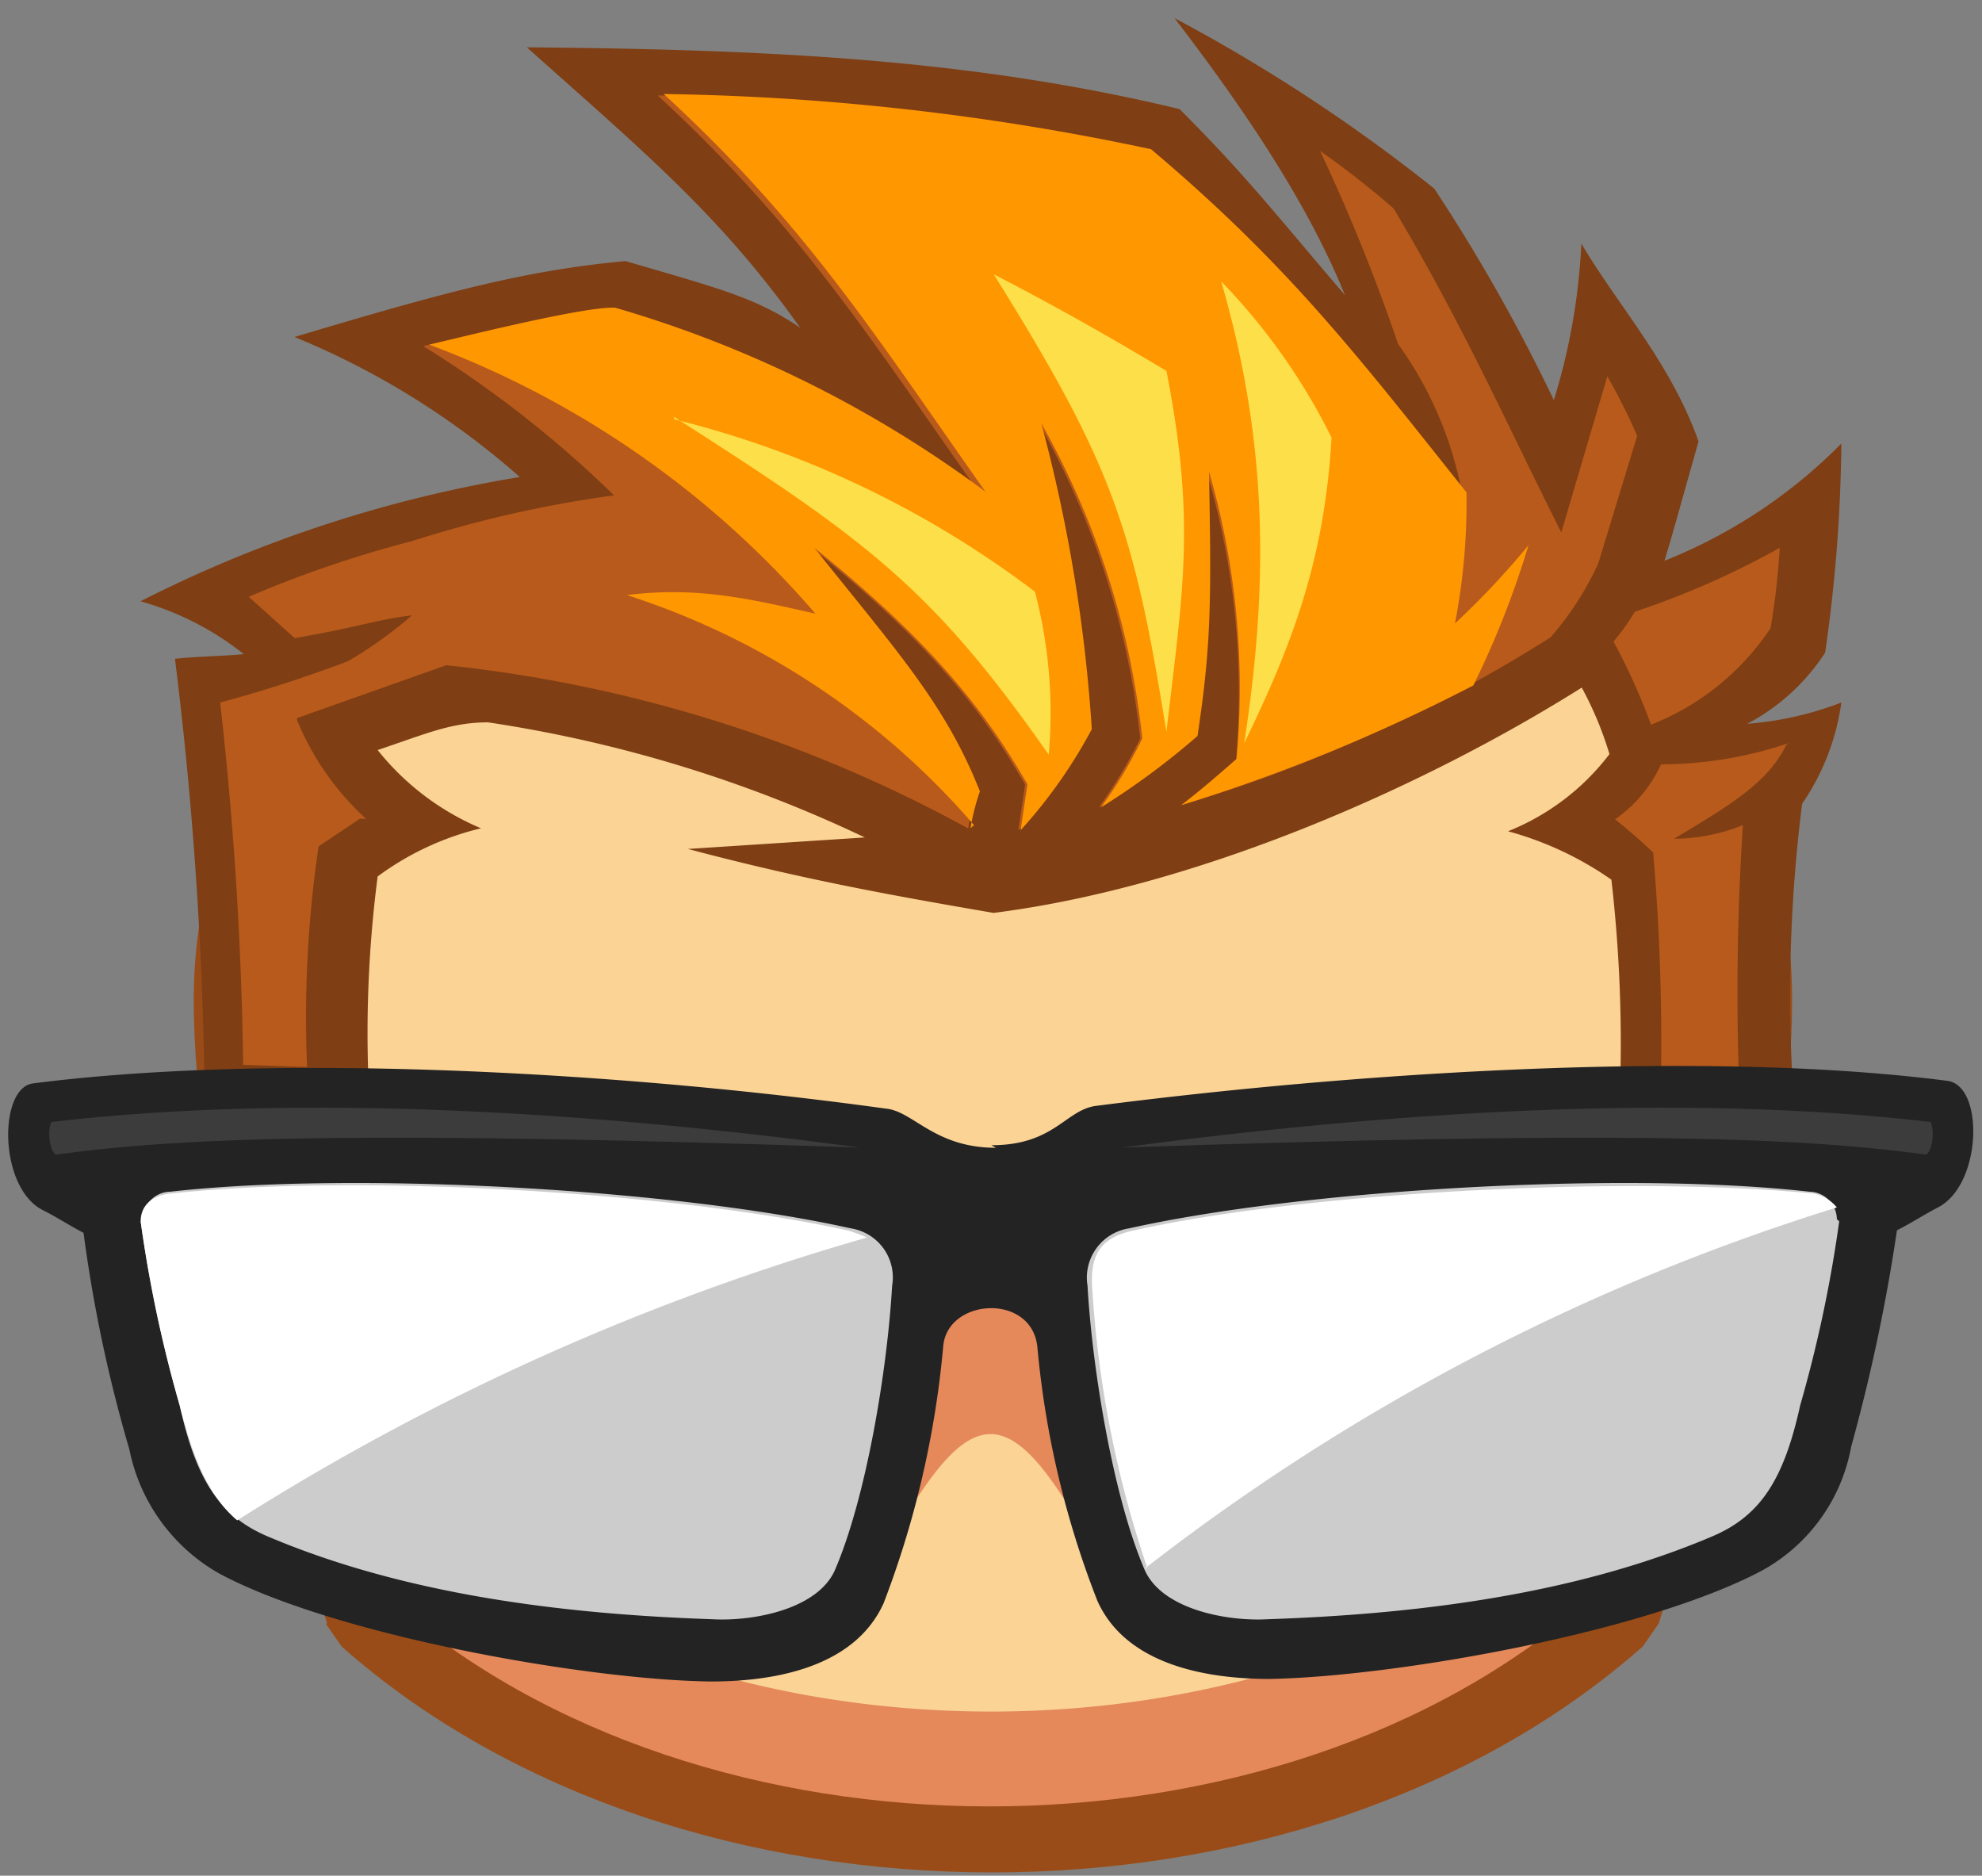 <svg width="93" height="88" fill="none" xmlns="http://www.w3.org/2000/svg"><rect width="100%" height="100%" fill="#808080" stroke="none"/><path d="M15.35 76.17c-2.7-8.63-6.26-20.27-6.26-29.23 0-35.37 75-37 75 0 0 9-3.56 20.6-6.26 29.23l-.75 1.08c-16 14.13-45.08 14.13-61.05 0l-.75-1.08h.07Z" fill="#9A4C18"/><path d="M18.26 75c-2.48-7.65-6-19.3-6-27.82 0-31.38 68.37-33 68.37 0 0 8.52-3.55 20.17-6 27.82-14.66 13-41.73 13-56.4 0h.03Z" fill="#E5895B"/><path d="M12.54 43.82C17 16.75 76 15.45 80.38 43.72a60.544 60.544 0 0 1-1.19 9.27 265.23 265.23 0 0 0-27.71 1.51c-1.4.1-2 1.5-4.86 1.5-2.86 0-3.88-1.3-5.17-1.5a265.574 265.574 0 0 0-27.72-1.49 56.292 56.292 0 0 1-1.19-9v-.19ZM67.76 75.2c-12.62 6.8-29.87 6.8-42.6 0 2.716.393 5.456.61 8.2.65 2.7 0 6.68-.43 8.1-2.9 4.2-7.66 5.93-7.45 10 0 1.4 2.48 5.4 2.9 8.08 2.9a63.596 63.596 0 0 0 8.23-.65h-.01Z" fill="#FAD395"/><path d="m9.4 52.44 8 .22a57.167 57.167 0 0 1 .32-11.54 13.41 13.41 0 0 1 4.85-2.26 12.29 12.29 0 0 1-4.85-3.67c2.26-.76 3.45-1.3 5.18-1.3a62.772 62.772 0 0 1 17.68 5.4l-8.3.54c5.28 1.4 9.38 2.15 14.34 3 9.5-1.2 20.06-5.83 27.6-10.57.54.993.975 2.038 1.3 3.12A11.2 11.2 0 0 1 70.76 39a15.639 15.639 0 0 1 4.85 2.27c.441 3.83.552 7.691.33 11.54l8.3-.22a71.63 71.63 0 0 1 .32-14.88 11.05 11.05 0 0 0 1.84-4.75 15.639 15.639 0 0 1-4.42 1 9.82 9.82 0 0 0 3.66-3.34c.475-3.249.729-6.527.76-9.81a24.24 24.24 0 0 1-8.3 5.5c.43-1.4.86-3 1.6-5.6-1.3-3.67-3.77-6.36-5.5-9.28a29.26 29.26 0 0 1-1.29 7.34 83.283 83.283 0 0 0-5.61-9.92 79 79 0 0 0-12.19-8c2.9 3.78 6.15 8.42 8 13-3.23-3.77-4.63-5.6-7.76-8.73-9.82-2.37-19.4-2.8-30.63-2.9 5.6 5 9.06 7.87 12.83 13.16-2.05-1.4-3.77-1.84-8.2-3.13-4.64.43-8.3 1.4-15.53 3.56a37.359 37.359 0 0 1 10.57 6.57 61.239 61.239 0 0 0-17.8 5.83 13.73 13.73 0 0 1 4.85 2.48c-1.07.1-2.15.1-3.23.22a181.57 181.57 0 0 1 1.4 21.67l-.21-.14Z" fill="#7F3E13"/><path d="M17.18 38.42a12.92 12.92 0 0 1-3.24-4.63v-.1l7-2.48a65 65 0 0 1 24.49 7.66 9.12 9.12 0 0 1 .43-1.73c-1.6-4.13-3.86-6.58-7.76-11.43 5.07 4.1 7.77 7.22 10 11.1l-.32 2.15a23.272 23.272 0 0 0 3.34-4.74 73.529 73.529 0 0 0-2.37-14.35 38.3 38.3 0 0 1 4.75 14.78 21.942 21.942 0 0 1-1.95 3.24 35.359 35.359 0 0 0 4.53-3.35c.65-4.3.65-6.36.54-12.4A36.471 36.471 0 0 1 58 35.62c-.87.76-1.73 1.5-2.6 2.16a69 69 0 0 0 17.36-7.88 14.511 14.511 0 0 0 2.23-3.45l1.83-6c-.43-1-.86-1.83-1.4-2.8l-2.16 7.33c-2.6-5.17-4.64-9.8-7.87-15.2a41.455 41.455 0 0 0-3.45-2.7 86.306 86.306 0 0 1 3.66 9.06 17.43 17.43 0 0 1 3 7c-5.17-6.47-8.4-10.68-14.88-16.07a117 117 0 0 0-22.86-2.59c6.68 6.15 9.92 11.33 15.1 18.66a54.55 54.55 0 0 0-17.37-8.63c-1.3-.1-6.9 1.3-8.73 1.73a51.82 51.82 0 0 1 8.95 7 55.628 55.628 0 0 0-9.49 2.15A53.162 53.162 0 0 0 11.67 28l2.16 1.94c3.12-.54 3.77-.86 5.5-1.07a19.824 19.824 0 0 1-3 2.15 63.199 63.199 0 0 1-6 1.94c.65 5.72 1 11.33 1.08 17l3 .1c-.147-3.46.033-6.925.54-10.35l1.94-1.3.29.01Zm66.76-3.56a18.808 18.808 0 0 1-6 1 6.34 6.34 0 0 1-2.16 2.58A24.43 24.43 0 0 1 77.57 40c.347 4.053.457 8.124.33 12.19l3.77.32c-.223-4.598-.186-9.206.11-13.8a8.64 8.64 0 0 1-3.23.64c2.9-1.72 4.42-2.7 5.28-4.42l.11-.07ZM77.47 34a12 12 0 0 0 5.61-4.53c.211-1.248.355-2.506.43-3.77a39.578 39.578 0 0 1-6.8 3c-.295.493-.63.96-1 1.4a30.011 30.011 0 0 1 1.76 3.9Z" fill="#B85A1B"/><path d="M45.54 38.86c.095-.589.242-1.168.44-1.73-1.62-4.1-3.9-6.58-7.77-11.43 5.07 4.1 7.77 7.22 10 11.1l-.32 2.15a23.269 23.269 0 0 0 3.34-4.74 73.529 73.529 0 0 0-2.37-14.35 38.43 38.43 0 0 1 4.74 14.78 21.13 21.13 0 0 1-1.94 3.24 35.368 35.368 0 0 0 4.53-3.35c.65-4.3.65-6.36.54-12.4a36.221 36.221 0 0 1 1.29 13.48c-.86.76-1.72 1.5-2.58 2.16a82.489 82.489 0 0 0 13.69-5.61 42.603 42.603 0 0 0 2.59-6.58 37.79 37.79 0 0 1-3.45 3.67 29.74 29.74 0 0 0 .54-6.15c-5.15-6.47-8.38-10.68-14.8-16.1a117.001 117.001 0 0 0-22.87-2.59c6.7 6.15 9.92 11.33 15.1 18.66a54.502 54.502 0 0 0-17.36-8.63c-1.3-.1-6.9 1.3-8.74 1.73a44.38 44.38 0 0 1 18.12 12.62c-2.9-.65-5.5-1.3-8.84-.87A36.07 36.07 0 0 1 45.7 38.71l-.16.15Z" fill="#FF9701"/><path d="M57.3 13.2a29.152 29.152 0 0 1 5.18 7.33c-.33 5.72-1.84 9.7-4.1 14.34 1.18-7.65 1.08-14.23-1.08-21.67Zm-25.67 6.47a46.47 46.47 0 0 1 16.93 8.09 22.35 22.35 0 0 1 .65 7.65c-5.5-7.87-8.63-10.13-17.58-15.85v.11Zm15-6.8c3.56 1.84 5.93 3.24 8.1 4.53 1.4 7.12.76 10.36 0 16.94-1.52-9.5-2.5-12.5-8.1-21.47Z" fill="#FDE049"/><path d="M46.73 53.85c-2.9 0-3.88-1.73-5.18-1.84-13.26-1.83-29.12-2.58-40-1.18-1.62.2-1.62 4.85.43 5.93.65.32 1.3.75 1.94 1.08A67.51 67.51 0 0 0 6.07 68a8.65 8.65 0 0 0 4.21 5.82c5.4 2.9 17.25 5 23.08 5.07 2.7 0 6.68-.54 8.1-3.67a44.813 44.813 0 0 0 2.8-12.08c.22-2.26 4.2-2.48 4.42.1a43.269 43.269 0 0 0 2.81 11.86c1.4 3.13 5.4 3.67 8.08 3.67 5.83-.1 17.58-2.16 23.08-5.07a8.329 8.329 0 0 0 4.21-5.82 84.199 84.199 0 0 0 2.15-10.16c.64-.32 1.3-.75 1.94-1.08 2.05-1.08 2.16-5.7.43-5.93-10.8-1.4-26.64-.54-40 1.18-1.4.22-1.94 1.84-4.86 1.84l.21.12Z" fill="#232323"/><path d="M2.4 52.66c-.22.54 0 1.62.32 1.5 6.25-.86 15.3-1.08 37.64-.32-12.08-1.62-26-2.6-37.96-1.2v.02Zm88.2 0c.22.54 0 1.62-.32 1.5-6.25-.86-15.3-1.08-37.64-.32 12.08-1.62 26-2.6 37.96-1.2v.02Z" fill="#3C3C3C"/><path d="M6.6 57.3a61.752 61.752 0 0 0 1.83 8.63c.76 3.45 1.84 5.17 4.1 6.14 6.58 2.8 14.13 3.67 20.93 3.9 1.83.1 4.85-.44 5.7-2.27 1.5-3.45 2.48-9.5 2.7-13.37a2.33 2.33 0 0 0-1.94-2.7c-8.2-1.83-23.2-2.7-31.93-1.72A1.31 1.31 0 0 0 6.7 57.2l-.1.1Zm79.7 0a61.752 61.752 0 0 1-1.83 8.63c-.76 3.45-1.84 5.17-4.1 6.14-6.58 2.8-14.13 3.67-20.92 3.9-1.84.1-4.86-.44-5.72-2.27-1.5-3.45-2.48-9.5-2.7-13.37a2.34 2.34 0 0 1 1.95-2.7c8.2-1.83 23.18-2.7 31.92-1.72a1.31 1.31 0 0 1 1.29 1.29l.11.1Z" fill="#CCC"/><path d="M6.6 57.3a61.752 61.752 0 0 0 1.83 8.63c.65 2.58 1.4 4.3 2.7 5.4a113.812 113.812 0 0 1 29.55-13.27 7.254 7.254 0 0 0-.86-.32c-8.2-1.83-23.2-2.7-31.92-1.73-.76.1-1.3.54-1.3 1.3v-.01Zm47.13 16.28a102.07 102.07 0 0 1 32.46-16.93 1.86 1.86 0 0 0-1.08-.65c-8.62-.86-23.72-.1-31.92 1.73-1.5.32-2.05 1.08-1.94 2.7a50.193 50.193 0 0 0 2.59 13.15h-.11Z" fill="#fff"/></svg>